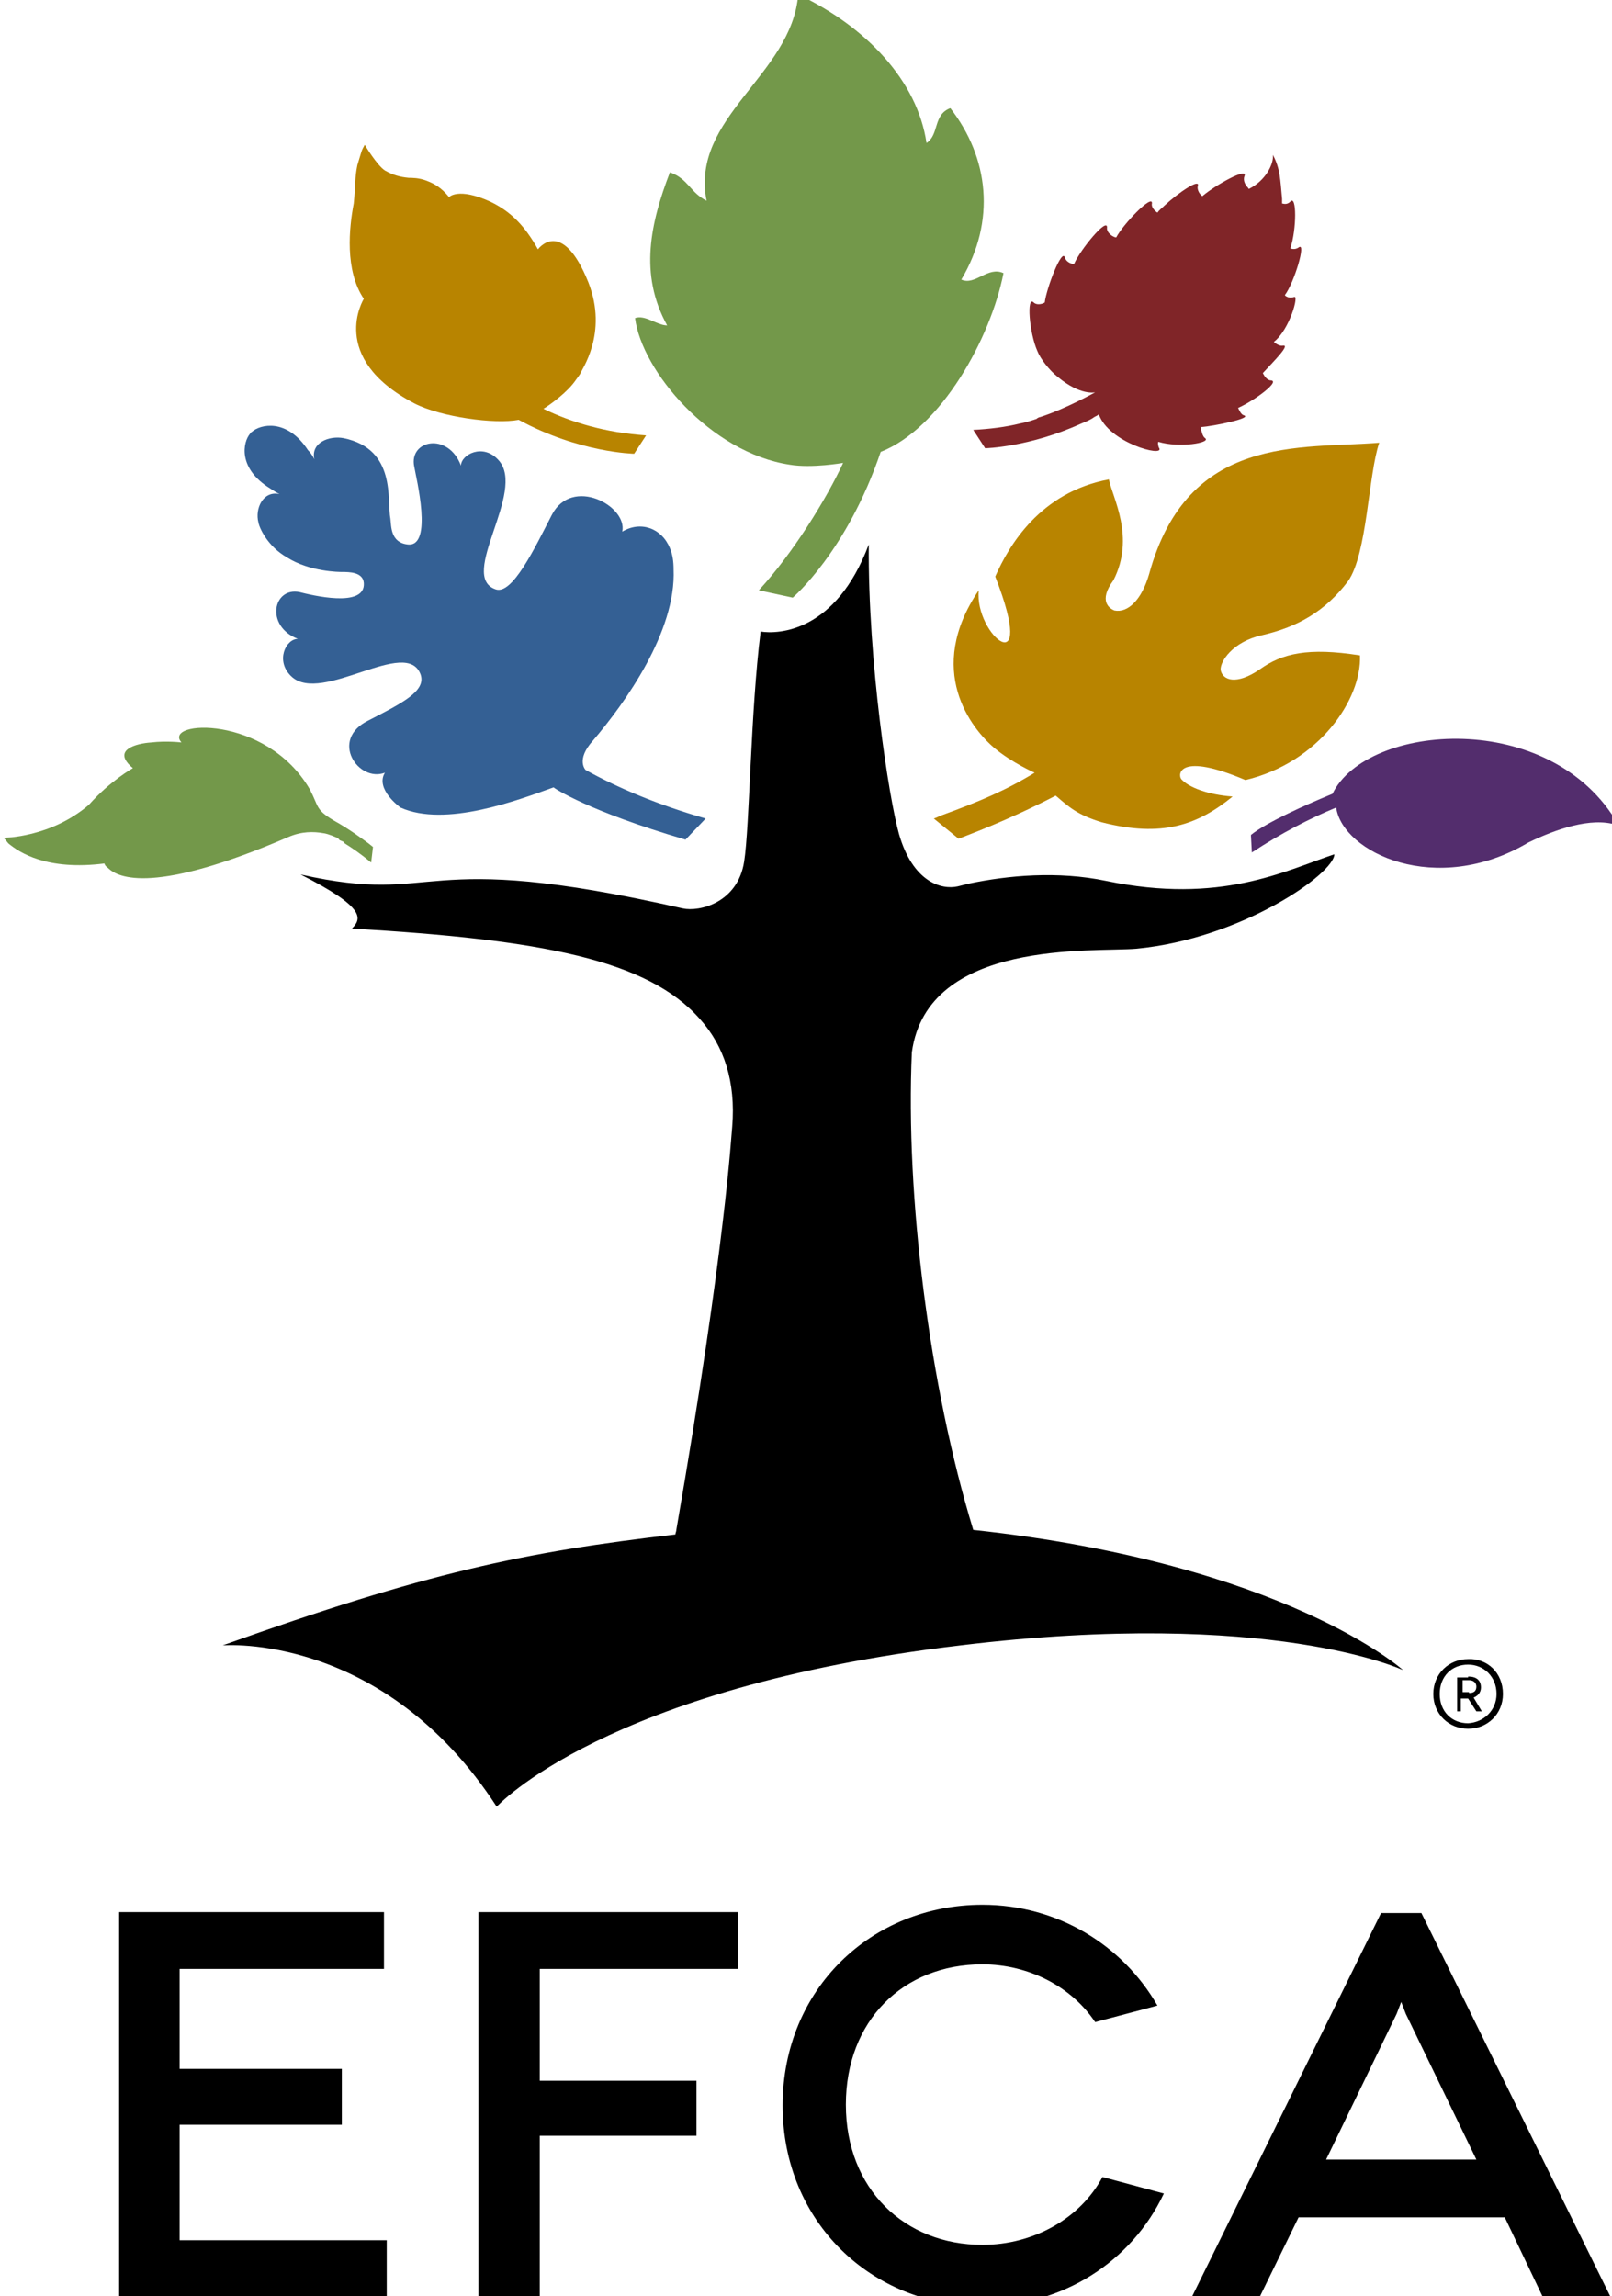 <svg id="Layer_1" xmlns="http://www.w3.org/2000/svg" viewBox="0 0 175.9 250.5">
  <style>
    .st0{fill:#73984a}.st3{fill:#b88400}
  </style>
  <path class="st0" d="M86.2 50.7c2.4.4 5.8-.2 5.8-.2-1.8 3.9-5.5 9.9-9.2 13.9l3.7.8s5.9-5 9.6-15.9c6.6-2.6 12-12.4 13.4-19.5-1.7-.8-3.1 1.4-4.6.7 3.8-6.4 3-13.3-1.2-18.7-1.9.7-1.2 2.9-2.6 3.8-1-6.8-6.6-12.7-14-16.2-.7 8.8-11.8 13.4-10 22.5-1.8-.9-2-2.4-4-3.1-2.1 5.5-3.4 11.1-.3 16.7-1.1 0-2.4-1.2-3.5-.8.7 5.7 8.2 14.7 16.9 16z"/>
  <path d="M106.2 166.9c-4.8-15.7-7.4-36.4-6.7-52.1 1.7-12.4 19.8-10.9 24.5-11.3 11.5-1.1 21.6-8.2 21.6-10.3-5.4 1.8-12.4 5.5-24.9 2.9-5.3-1.1-10.7-.6-15 .3l-1.2.3c-1.8.4-4.9-.5-6.4-5.7-1.1-3.9-3.4-18.7-3.3-31.6-3.6 9.6-9.9 9.8-11.8 9.5-1.1 8.7-1.2 21.3-1.8 25.1-.7 4.5-4.9 5.5-6.7 5.1-29.5-6.7-26.2-.2-41.7-3.7 7.1 3.6 6.7 4.8 5.6 5.9 20.7 1.2 32.3 3.4 38 9.9 2.6 2.9 3.9 6.8 3.5 11.7-.1.8-.7 12.9-6.1 44 0 .2-.1.3-.1.5-16.5 1.9-27.3 4.2-49.4 12.1 0 0 17.5-1.5 29.9 17.6 0 0 11.8-13 50.6-17.6 33.9-4.1 48.3 2.7 48.3 2.7s-12.8-11.6-46.9-15.3c0 .1 0 0 0 0z"/>
  <path d="M145.4 86.6c-7.5 3.1-8.9 4.5-8.9 4.5l.1 1.9c3.2-2.1 6.3-3.7 9.2-4.9.7 4.9 10.9 9.8 21 3.8 2.9-1.4 6.8-2.8 9.6-1.9h.2c-7.3-12.8-27.5-11.1-31.2-3.4z" fill="#532d6d"/>
  <path d="M74.8 91.6l2.2-2.3c-5.2-1.5-9.5-3.3-13.1-5.3 0 0-1.1-1.1.8-3.2 3.5-4.1 9.1-11.9 8.8-18.7 0-.8-.1-1.6-.4-2.3-.9-2.2-3.2-3-5.2-1.8.6-2.8-5.5-6.1-7.7-1.8-1.9 3.7-4.3 8.7-6.1 8.1-4.2-1.4 3.4-10.7.3-14.1-1.7-1.9-4.1-.6-4.1.6-1.4-3.7-5.7-2.8-5.1.1.2 1.2 2.1 8.8-.7 8.5-1.9-.2-1.8-2-1.9-2.8-.4-2 .7-7.6-5.1-8.8-1.6-.3-3.6.5-3.2 2.3-.2-.4-.4-.7-.7-1-2.3-3.5-5.2-2.8-6.1-2-.1.1-.2.1-.2.2-.8.9-1.4 3.8 2.2 6 .3.2.6.4 1 .6-1.8-.4-2.7 1.6-2.3 3.1.1.6 1 2.6 3.1 3.8 2.5 1.6 5.8 1.6 6 1.6.8 0 2.3 0 2.4 1.2.2 2.8-5.8 1.3-7 1-2.9-.6-3.8 3.7-.2 5.1-1.3 0-2.5 2.4-.7 4.1 3.3 3.1 12.6-4.4 14.1-.2.6 1.8-2 3.1-5.7 5-4.3 2.1-1.1 6.8 1.8 5.7-1.1 1.8 1.7 3.8 1.7 3.8 4.9 2.2 12.8-.8 16.7-2.2.1.1 3.8 2.6 14.4 5.7z" fill="#346094"/>
  <path class="st3" d="M137.5 73c-2.6 1.8-4.1 1.2-4.3.1-.1-.9 1.3-3.1 4.5-3.8 3.9-.9 6.9-2.6 9.4-5.9 2.1-3 2.2-11.6 3.4-15.1-8.6.7-20.9-1-25.1 14.3-.8 2.8-2.3 4.3-3.8 4-.5-.2-1.8-1-.1-3.3 2.4-4.7-.1-9-.5-11-7.5 1.4-10.9 7.2-12.4 10.6 4.7 12-2.3 6.4-1.8 1.5-5.9 8.7-.8 15.1 1.7 17.2 1.9 1.6 4.4 2.7 4.4 2.7-3.1 1.9-5.9 3.1-10.3 4.7-.2.1-.4.2-.7.3l2.7 2.2c.7-.3 5-1.8 10.6-4.7 1.5 1.3 2.4 2.1 5 2.9 6.6 1.7 10.5.3 14.3-2.8-2.7-.2-4.8-1-5.6-1.9-.4-.5-.3-3 7 .1 8-1.9 12.7-8.8 12.5-13.6-5.7-.9-8.5-.2-10.9 1.5z"/>
  <path d="M126.7 48.6zm4.5-1.9c-.1 0-.1 0 0 0zm10-14.3c-.3.1-.6.1-.9-.1l-.1-.1c1-1.3 2.4-5.9 1.5-5.2-.3.2-.6.2-.9.1.7-2.1.7-5.9 0-5.1-.4.4-.8.2-.9.2v-.5c-.2-2.1-.2-3.3-1-4.8.1 1-.8 2.8-2.6 3.7 0 0-.1 0-.1-.1-.3-.3-.6-.8-.4-1.3.4-1-3.2 1-4.6 2.2-.3-.2-.6-.7-.5-1.1.3-.9-2.1.7-3.6 2.1-.3.3-.6.5-.8.8-.3-.2-.7-.6-.6-1 .1-1.1-3.1 2.2-3.9 3.7-.3 0-1.1-.5-1-1.1 0-1.1-2.9 2.4-3.6 4-.4 0-.9-.3-1-.7-.3-1.1-2 3.3-2.2 4.9-.3.2-.9.3-1.2 0-.8-.8-.5 3.3.4 5.3.3.8 1.3 2.1 2.2 2.8 2.5 2.1 4.1 1.7 4.1 1.7s-3.2 1.8-6 2.7c-.1 0-.3.1-.4.2-.6.2-1.2.4-1.8.5-1.6.4-3.3.6-5.1.7l1.3 2s4.8-.1 10.5-2.7c.5-.2 1-.4 1.4-.7.2-.1.4-.2.5-.3 1.1 3.1 7.1 4.7 6.6 3.7-.1-.1-.2-.6-.1-.7 2.3.7 5.8.1 5.1-.4-.3-.2-.4-.8-.5-1.2 1.4-.1 5.8-1 4.7-1.3-.3-.1-.5-.6-.6-.8 1.8-.8 4.6-2.9 3.6-3-.4 0-.7-.4-.9-.8 1.3-1.4 3-3.1 2.2-3-.4.1-.9-.3-1-.4 1.7-1.3 2.8-5.2 2.2-4.9zm-8 13z" fill="#802528"/>
  <path class="st3" d="M59.3 44.6c.8-.5 2.6-1.8 3.5-3.1.3-.4.5-.7.5-.7.1-.4 3.1-4.4.9-10-2.9-7.2-5.5-3.6-5.5-3.6-1.4-2.5-2.9-4.1-5.2-5.2-3.5-1.6-4.5-.5-4.5-.5-.9-1.1-1.7-1.5-2.5-1.8-.8-.3-1.5-.3-1.9-.3-1-.1-1.7-.3-2.6-.8-.9-.6-2.2-2.8-2.2-2.8-.4.7-.3.6-.8 2.2-.3 1.4-.2 2.3-.4 4.2-.5 2.6-1 7.3 1.1 10.4 0 0-4 6.4 5.5 11.4 2.9 1.5 8.8 2.3 11.4 1.8 6.6 3.6 12.6 3.7 12.6 3.7l1.3-2c-4.4-.3-8.1-1.4-11.2-2.9z"/>
  <path class="st0" d="M40.7 92.4l-.5-.4c-.7-.5-2-1.5-3.8-2.5-2-1.2-1.6-1.5-2.6-3.4-4.8-8.2-16.1-7.5-14-5.1 0 0-1.6-.2-3.3 0-1.6.1-4.4.8-2 2.8 0 0-2.5 1.4-4.8 4C5.5 91.4.4 91.4.4 91.4s.2.2.5.6c1.2 1 4.2 3 10.5 2.2 0 .1.1.3.4.5 1.1 1.1 5.1 2.9 19.7-3.4 1.4-.6 2.7-.6 3.8-.4.1 0 .6.1 1.5.5 0 0 .1 0 .1.1 0 0 .1 0 .1.1.1.1.2.1.4.2 0 0 .1 0 .1.1 0 0 .1 0 .1.1.8.5 1.7 1.1 2.9 2.1l.2-1.7c.1 0 0 0 0 0z"/>
  <path d="M164 184.8c0 2.2-1.7 3.8-3.8 3.8-2.1 0-3.8-1.6-3.8-3.8 0-2.2 1.7-3.8 3.8-3.8 2.1-.1 3.8 1.5 3.8 3.8zm-.7 0c0-1.9-1.4-3.2-3.1-3.2-1.8 0-3.1 1.3-3.1 3.2 0 1.9 1.3 3.2 3.1 3.2 1.7-.1 3.1-1.4 3.1-3.2zm-3.1-1.9c.9 0 1.4.4 1.4 1.2 0 .5-.3.9-.8 1.1l.9 1.5h-.6l-.9-1.4h-.8v1.4h-.4V183h1.2zm.1 1.8c.5 0 .8-.2.8-.7 0-.4-.3-.7-.8-.7h-.7v1.3h.7zM42.2 244.4v6.2H13v-42h28.9v6.2H19.6v10.9h17.7v6.1H19.6v12.6h22.6zm16.7-29.5V227H76v6H58.9v17.6h-6.7v-42h28.3v6.2H58.9zm60.6 5.7c-2.6-3.9-7.3-6.3-12.3-6.3-8.7 0-14.9 6.2-14.9 15.3 0 9.2 6.4 15.3 14.9 15.3 5.6 0 10.7-2.9 13.1-7.4l6.7 1.8c-3.5 7.4-11 12.3-19.8 12.3-12.1 0-21.8-9.2-21.8-21.9s9.7-21.9 21.8-21.9c8.2 0 15.3 4.4 19.1 11l-6.8 1.8zm44.7 21.3h-22.5l-4.3 8.8H130l20.7-42h4.4l20.7 42h-7.4l-4.2-8.8zm-3.1-6.3l-7.7-15.9-.5-1.3-.5 1.3-7.7 15.9h16.4z"/>
</svg>
